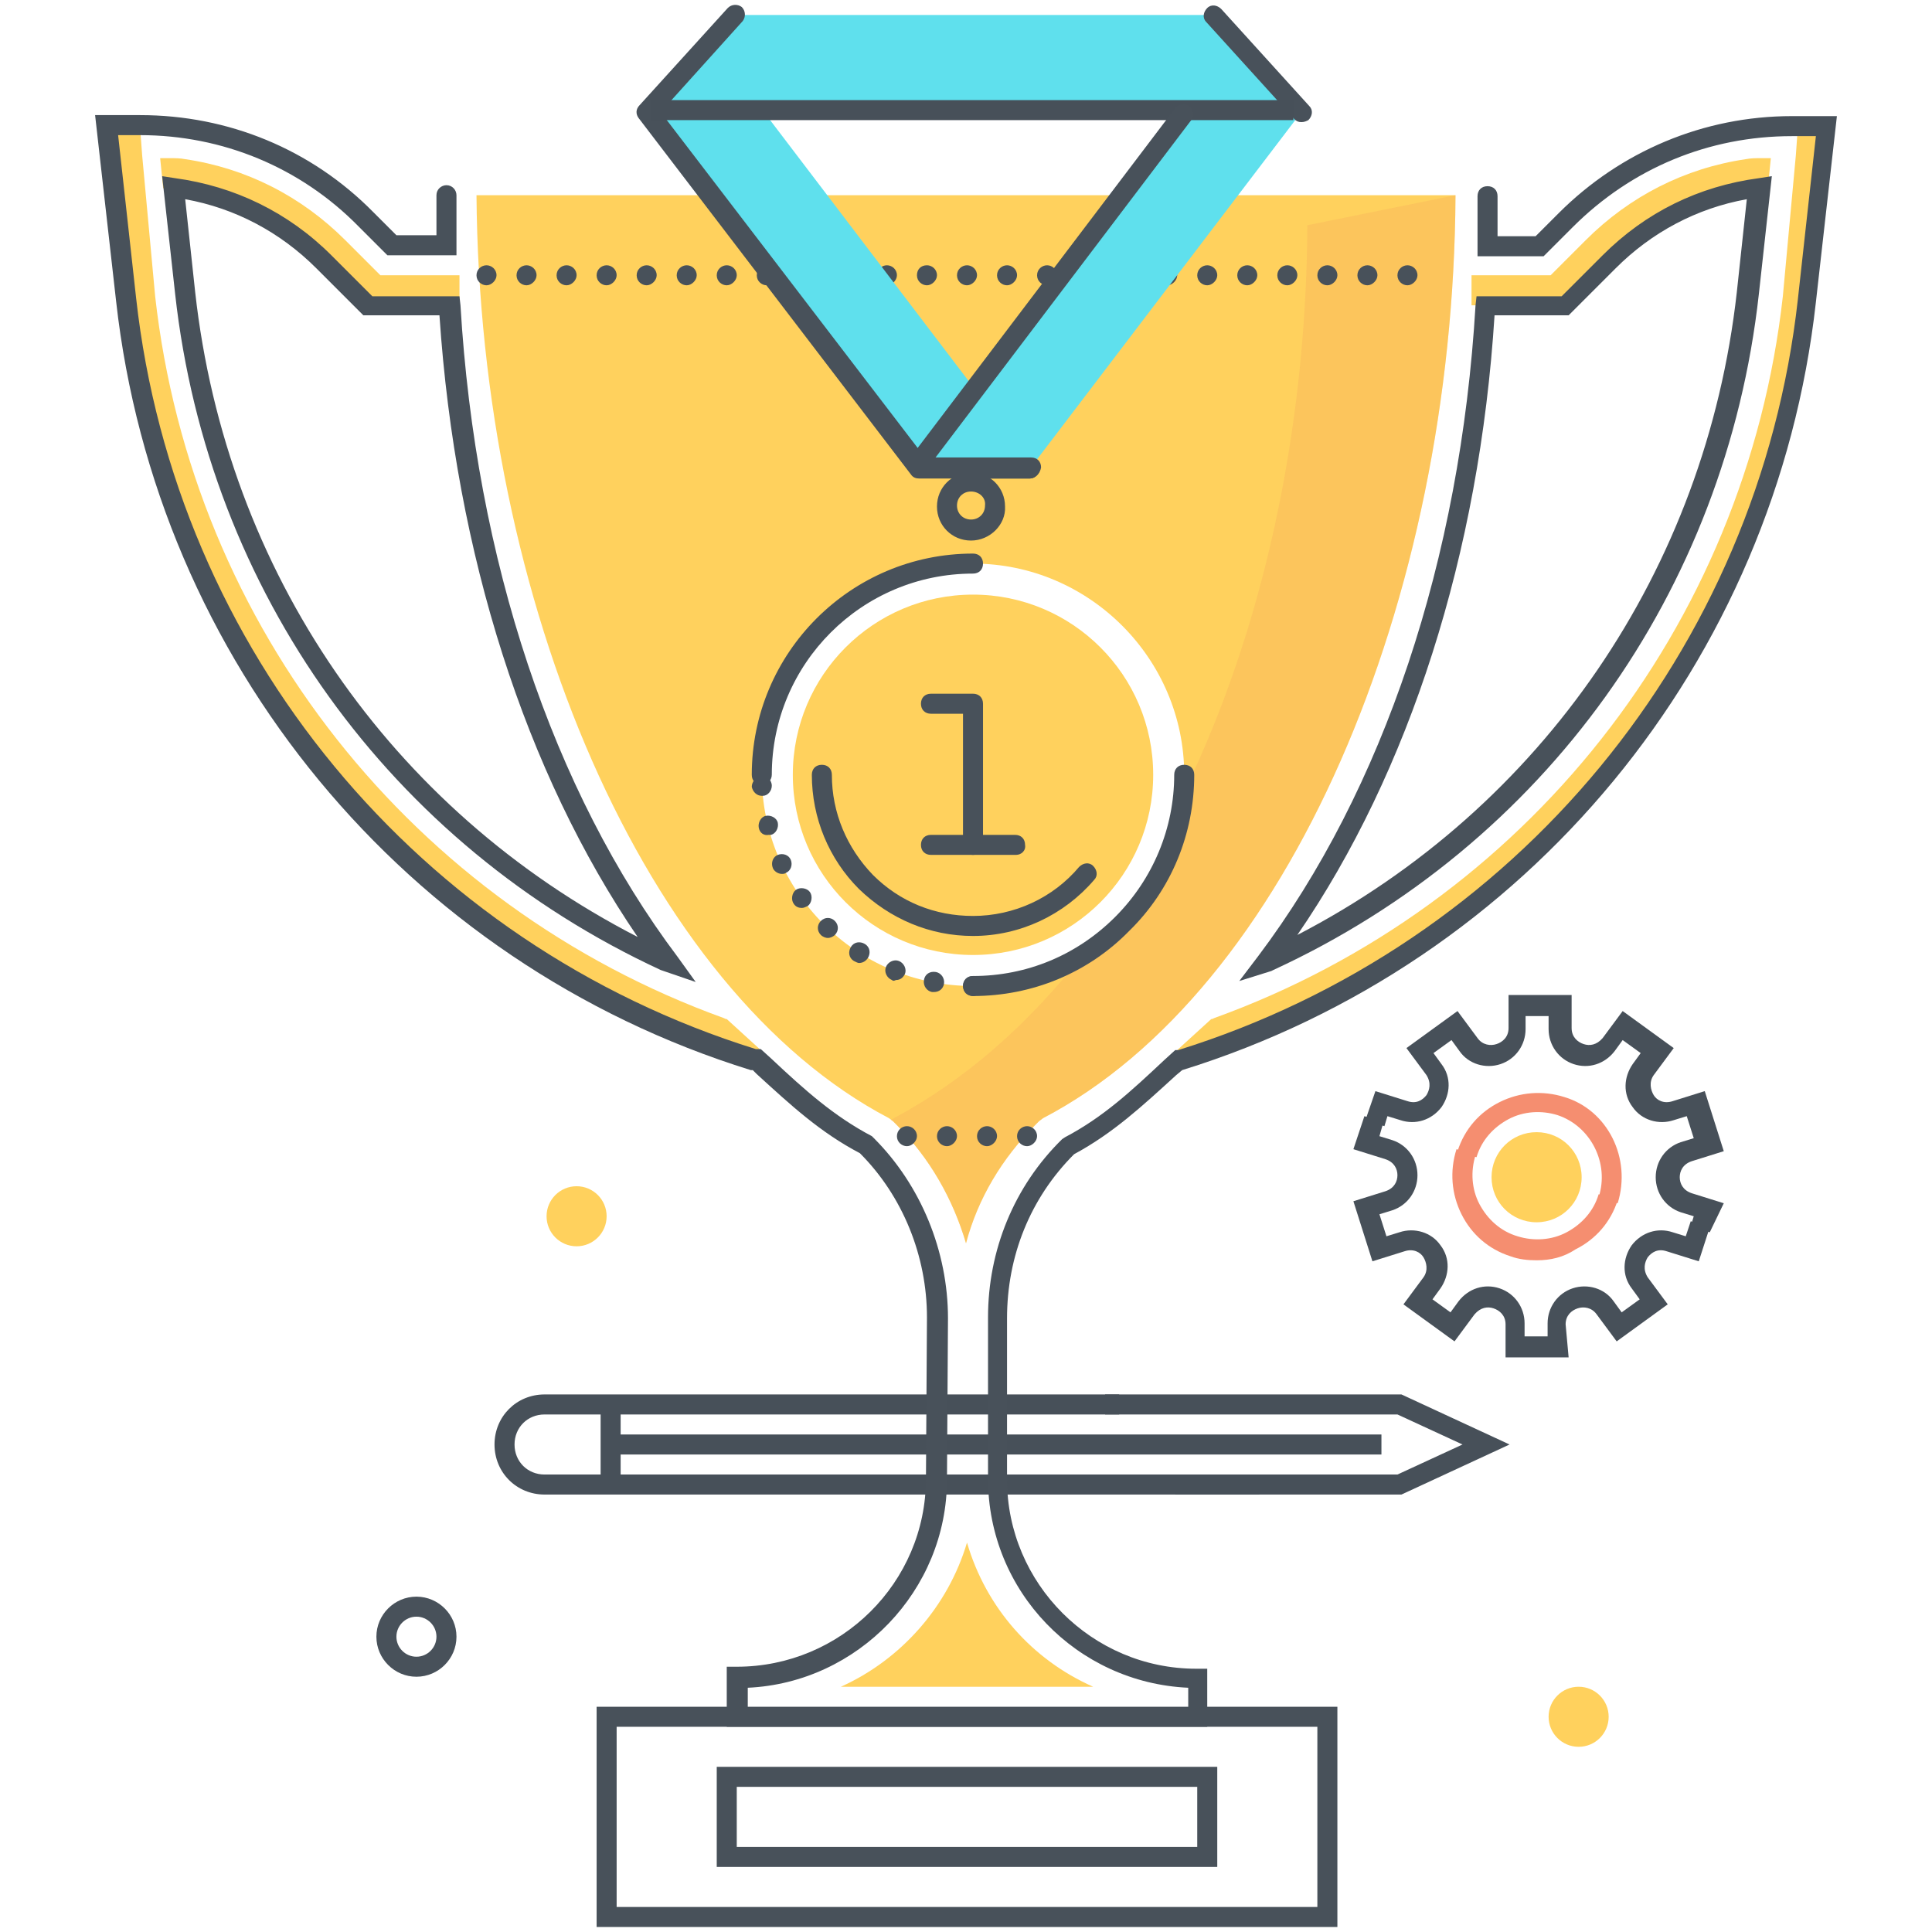 <?xml version="1.0" encoding="utf-8"?>
<!-- Generator: Adobe Illustrator 19.2.1, SVG Export Plug-In . SVG Version: 6.00 Build 0)  -->
<svg version="1.1" id="Layer_1" xmlns="http://www.w3.org/2000/svg" xmlns:xlink="http://www.w3.org/1999/xlink" x="0px" y="0px"
	 viewBox="0 0 193 193" style="enable-background:new 0 0 193 193;" xml:space="preserve">
<style type="text/css">
	.st0{clip-path:url(#SVGID_2_);}
	.st1{fill:#FFD15D;}
	.st2{opacity:0.3;}
	.st3{fill:#F4A75B;}
	.st4{fill:#475059;}
	.st5{fill:#48515A;}
	.st6{fill:none;}
	.st7{fill:#5FE0ED;}
	.st8{fill:none;stroke:#48515A;stroke-width:2;stroke-linecap:round;stroke-linejoin:round;stroke-miterlimit:10;}
	.st9{fill:#F58E70;}
</style>
<g>
	<defs>
		<rect id="SVGID_1_" width="193" height="193"/>
	</defs>
	<clipPath id="SVGID_2_">
		<use xlink:href="#SVGID_1_"  style="overflow:visible;"/>
	</clipPath>
	<g class="st0">
		<path class="st1" d="M47.6,19.5c0.3,40.6,16.8,79.4,41.2,92.2l0.4,0.3l0.3,0.3c3.4,3.4,5.7,7.5,7,11.9v0.1c0,0,0,0,0,0
			c0,0,0,0,0,0v-0.1c1.2-4.5,3.6-8.5,7-11.9l0.3-0.3l0.4-0.3c24.5-12.8,41-51.6,41.2-92.2H47.6z M97.2,98.5
			c-11.7,0-21.1-9.5-21.1-21.1c0-11.7,9.5-21.1,21.1-21.1s21.1,9.5,21.1,21.1S108.9,98.5,97.2,98.5z"/>
		<g>
			<g class="st2">
				<path class="st3" d="M130.6,22.5c-0.1,21-4.6,40.7-12.3,56.6c-1.4,3-1.6,6.4-3.3,9.1c-1.6,2.7-4.7,4.6-6.6,6.9
					c-5.6,7.2-12,12.8-19.1,16.6l-0.3,0.2l0.2,0.1l0.3,0.3c3.4,3.4,5.7,7.5,7,11.9v0.1c0,0,0,0,0,0c0,0,0,0,0,0v-0.1
					c1.2-4.5,3.6-8.5,7-11.9l0.3-0.3l0.4-0.3c24.5-12.8,41-51.6,41.2-92.2L130.6,22.5z"/>
			</g>
			<g>
				<g>
					<g>
						<g>
							<g>
								<g>
									<path class="st4" d="M125.8,149.3H54.4c-2.8,0-5-2.2-5-5s2.2-5,5-5h57.4v2H54.4c-1.7,0-3,1.3-3,3s1.3,3,3,3h71.4V149.3z"/>
								</g>
							</g>
							<g>
								<rect x="60" y="140.7" class="st4" width="2" height="7.6"/>
							</g>
						</g>
						<g>
							<rect x="61" y="143.3" class="st4" width="77" height="2"/>
						</g>
					</g>
					<g>
						<g>
							<g>
								<g>
									<polygon class="st4" points="140,149.3 117.4,149.3 117.4,147.3 139.6,147.3 146.1,144.3 139.6,141.3 110.4,141.3 
										110.4,139.3 140,139.3 150.8,144.3 									"/>
								</g>
							</g>
						</g>
					</g>
				</g>
				<g>
					<g>
						<path class="st1" d="M160.6,26.1l-4.4,4.4h-9.2v-3h7.9l3.5-3.5c4.4-4.4,9.9-7.2,16-8.1c0.5-0.1,1-0.1,1.5-0.1l1,0l-0.3,3h-1
							C170,19.5,164.7,22,160.6,26.1z"/>
					</g>
				</g>
				<g>
					<g>
						<path class="st1" d="M32.3,26.1l4.4,4.4h9.2v-3H38L34.5,24c-4.4-4.4-9.9-7.2-16-8.1c-0.5-0.1-1-0.1-1.5-0.1l-1,0l0.3,3h1
							C23,19.5,28.2,22,32.3,26.1z"/>
					</g>
				</g>
				<g>
					<g>
						<path class="st1" d="M121.3,101.7c31-11.2,53.1-39,56.8-72.1l1.3-14.1l0.2-2.8l3.3-0.2L181,30c-4,35.7-28.5,65.3-62.8,75.9
							l-0.6-1l3.4-3.1C121.1,101.8,121.1,101.8,121.3,101.7z"/>
					</g>
				</g>
				<g>
					<g>
						<path class="st1" d="M72.3,101.7c-31-11.2-53.1-39-56.8-72.1l-1.3-14.1L14,12.8l-3.3-0.2L12.6,30c4,35.7,28.5,65.3,62.8,75.9
							l0.6-1l-3.4-3.1C72.5,101.8,72.5,101.8,72.3,101.7z"/>
					</g>
				</g>
				<g>
					<path class="st5" d="M133.6,192.5h-74v-22h74V192.5z M61.6,190.5h70v-18h-70V190.5z"/>
				</g>
				<g>
					<path class="st5" d="M139.6,27.5c0-0.6,0.5-1,1-1l0,0c0.5,0,1,0.4,1,1l0,0c0,0.5-0.5,1-1,1l0,0
						C140.1,28.5,139.6,28.1,139.6,27.5z M135.6,27.5c0-0.6,0.5-1,1-1l0,0c0.5,0,1,0.4,1,1l0,0c0,0.5-0.5,1-1,1l0,0
						C136.1,28.5,135.6,28.1,135.6,27.5z M131.6,27.5c0-0.6,0.5-1,1-1l0,0c0.5,0,1,0.4,1,1l0,0c0,0.5-0.5,1-1,1l0,0
						C132.1,28.5,131.6,28.1,131.6,27.5z M127.6,27.5c0-0.6,0.5-1,1-1l0,0c0.5,0,1,0.4,1,1l0,0c0,0.5-0.5,1-1,1l0,0
						C128.1,28.5,127.6,28.1,127.6,27.5z M123.6,27.5c0-0.6,0.5-1,1-1l0,0c0.5,0,1,0.4,1,1l0,0c0,0.5-0.5,1-1,1l0,0
						C124.1,28.5,123.6,28.1,123.6,27.5z M119.6,27.5c0-0.6,0.5-1,1-1l0,0c0.5,0,1,0.4,1,1l0,0c0,0.5-0.5,1-1,1l0,0
						C120.1,28.5,119.6,28.1,119.6,27.5z M115.6,27.5c0-0.6,0.4-1,1-1l0,0c0.5,0,1,0.4,1,1l0,0c0,0.5-0.5,1-1,1l0,0
						C116.1,28.5,115.6,28.1,115.6,27.5z M111.6,27.5c0-0.6,0.5-1,1-1l0,0c0.5,0,1,0.4,1,1l0,0c0,0.5-0.5,1-1,1l0,0
						C112.1,28.5,111.6,28.1,111.6,27.5z M107.6,27.5c0-0.6,0.5-1,1-1l0,0c0.5,0,1,0.4,1,1l0,0c0,0.5-0.5,1-1,1l0,0
						C108.1,28.5,107.6,28.1,107.6,27.5z M103.6,27.5c0-0.6,0.5-1,1-1l0,0c0.5,0,1,0.4,1,1l0,0c0,0.5-0.5,1-1,1l0,0
						C104.1,28.5,103.6,28.1,103.6,27.5z M99.6,27.5c0-0.6,0.5-1,1-1l0,0c0.5,0,1,0.4,1,1l0,0c0,0.5-0.5,1-1,1l0,0
						C100.1,28.5,99.6,28.1,99.6,27.5z M95.6,27.5c0-0.6,0.5-1,1-1l0,0c0.5,0,1,0.4,1,1l0,0c0,0.5-0.5,1-1,1l0,0
						C96.1,28.5,95.6,28.1,95.6,27.5z M91.6,27.5c0-0.6,0.4-1,1-1l0,0c0.5,0,1,0.4,1,1l0,0c0,0.5-0.5,1-1,1l0,0
						C92.1,28.5,91.6,28.1,91.6,27.5z M87.6,27.5c0-0.6,0.5-1,1-1l0,0c0.5,0,1,0.4,1,1l0,0c0,0.5-0.5,1-1,1l0,0
						C88.1,28.5,87.6,28.1,87.6,27.5z M83.6,27.5c0-0.6,0.5-1,1-1l0,0c0.5,0,1,0.4,1,1l0,0c0,0.5-0.5,1-1,1l0,0
						C84.1,28.5,83.6,28.1,83.6,27.5z M79.6,27.5c0-0.6,0.5-1,1-1l0,0c0.5,0,1,0.4,1,1l0,0c0,0.5-0.5,1-1,1l0,0
						C80.1,28.5,79.6,28.1,79.6,27.5z M75.6,27.5c0-0.6,0.5-1,1-1l0,0c0.5,0,1,0.4,1,1l0,0c0,0.5-0.5,1-1,1l0,0
						C76.1,28.5,75.6,28.1,75.6,27.5z M71.6,27.5c0-0.6,0.5-1,1-1l0,0c0.5,0,1,0.4,1,1l0,0c0,0.5-0.5,1-1,1l0,0
						C72.1,28.5,71.6,28.1,71.6,27.5z M67.6,27.5c0-0.6,0.5-1,1-1l0,0c0.5,0,1,0.4,1,1l0,0c0,0.5-0.5,1-1,1l0,0
						C68.1,28.5,67.6,28.1,67.6,27.5z M63.6,27.5c0-0.6,0.5-1,1-1l0,0c0.5,0,1,0.4,1,1l0,0c0,0.5-0.5,1-1,1l0,0
						C64.1,28.5,63.6,28.1,63.6,27.5z M59.6,27.5c0-0.6,0.5-1,1-1l0,0c0.5,0,1,0.4,1,1l0,0c0,0.5-0.5,1-1,1l0,0
						C60.1,28.5,59.6,28.1,59.6,27.5z M55.6,27.5c0-0.6,0.5-1,1-1l0,0c0.5,0,1,0.4,1,1l0,0c0,0.5-0.5,1-1,1l0,0
						C56.1,28.5,55.6,28.1,55.6,27.5z M51.6,27.5c0-0.6,0.5-1,1-1l0,0c0.5,0,1,0.4,1,1l0,0c0,0.5-0.5,1-1,1l0,0
						C52.1,28.5,51.6,28.1,51.6,27.5z M47.6,27.5c0-0.6,0.5-1,1-1l0,0c0.5,0,1,0.4,1,1l0,0c0,0.5-0.5,1-1,1l0,0
						C48.1,28.5,47.6,28.1,47.6,27.5z"/>
				</g>
				<g>
					<path class="st5" d="M101.6,113.5c0-0.6,0.5-1,1-1l0,0c0.5,0,1,0.4,1,1l0,0c0,0.5-0.5,1-1,1l0,0
						C102.1,114.5,101.6,114.1,101.6,113.5z M97.6,113.5c0-0.6,0.5-1,1-1l0,0c0.5,0,1,0.4,1,1l0,0c0,0.5-0.5,1-1,1l0,0
						C98.1,114.5,97.6,114.1,97.6,113.5z M93.6,113.5c0-0.6,0.5-1,1-1l0,0c0.5,0,1,0.4,1,1l0,0c0,0.5-0.5,1-1,1l0,0
						C94.1,114.5,93.6,114.1,93.6,113.5z M89.6,113.5c0-0.6,0.5-1,1-1l0,0c0.5,0,1,0.4,1,1l0,0c0,0.5-0.5,1-1,1l0,0
						C90.1,114.5,89.6,114.1,89.6,113.5z"/>
				</g>
				<g>
					<g>
						<path class="st6" d="M156.3,30.5h-7.9c-1.5,26.2-9.7,49.4-21.9,65.5l0.1,0c26.3-12.2,44.6-37.2,47.9-66.7l1.2-10.6
							c-5.7,0.7-10.9,3.3-15,7.4L156.3,30.5z"/>
					</g>
					<g>
						<path class="st5" d="M120.6,172.5h-48v-6h1c10.4,0,18.9-8.4,18.9-18.8l0.1-16.1c0-6.1-2.4-12.1-6.7-16.4
							c-4-2.1-6.9-4.8-10.3-7.9l-0.4-0.4l-0.2,0C40.5,96.2,15.6,66,11.6,30.1L9.5,11.5H14c8.8,0,17.1,3.4,23.3,9.7l2.3,2.3h4
							c0-0.7,0-1.3,0-2c0-0.4,0-0.9,0-1.3l0-0.7c0-0.6,0.5-1,1-1c0.6,0,1,0.5,1,1l0,0.7c0,0.4,0,0.8,0,1.3c0,1,0,2,0,3l0,1h-6.9
							l-2.9-2.9C30,16.7,22.2,13.5,14,13.5h-2.2l1.8,16.3c3.9,35.1,28.2,64.5,61.9,75l0.5,0l1.1,1c3.3,3.1,6.2,5.7,10,7.7l0.2,0.2
							c4.7,4.7,7.4,11.3,7.4,18l-0.1,16.1c0,11.1-8.9,20.3-19.9,20.8v2h44v-2c-11.1-0.5-20-9.6-20-20.9v-16.1
							c0-6.7,2.6-13.1,7.4-17.8l0.3-0.2c3.8-2,6.6-4.6,9.9-7.7l1.1-1l0.3,0c33.7-10.5,58-39.9,61.9-75l1.8-16.3H179
							c-8.3,0-16,3.2-21.9,9.1l-2.9,2.9h-6.6l0-1c0-1,0-2,0-3c0-0.4,0-0.8,0-1.3l0-0.7c0-0.6,0.4-1,1-1c0.6,0,1,0.4,1,1l0,0.7
							c0,0.4,0,0.9,0,1.3c0,0.7,0,1.3,0,2h3.8l2.3-2.3c6.2-6.2,14.5-9.7,23.3-9.7h4.5l-2.1,18.6c-4,35.9-28.8,66-63.3,76.7l-0.6,0.5
							c-3.4,3.1-6.3,5.8-10.2,7.9c-4.4,4.4-6.7,10.2-6.7,16.4v16.1c0,10.4,8.5,18.9,18.9,18.9h1.1V172.5z M69.5,98.1L66,96.9
							c-27-12.5-45.2-37.8-48.5-67.5l-1.3-11.8l1.3,0.2c5.9,0.8,11.3,3.4,15.6,7.7l4.1,4.1h8.7l0.1,0.9c1.5,25.4,9.2,48.5,21.7,65.1
							L69.5,98.1z M18.5,19.9l1,9.3c3.1,27.9,19.5,51.7,44.2,64.4C52.5,77.2,45.5,55.4,43.9,31.5h-7.6l-4.7-4.7
							C28,23.2,23.5,20.8,18.5,19.9z M123.8,98l1.9-2.5c12.5-16.6,20.2-39.6,21.7-65l0.1-0.9h8.5l4.1-4.1c4.3-4.3,9.6-6.9,15.6-7.7
							l1.3-0.2l-1.3,11.8c-3.3,29.7-21.4,55-48.5,67.5l-0.2,0.1L123.8,98z M149.3,31.5c-1.5,23.8-8.5,45.6-19.7,61.9
							c24.5-12.7,40.8-36.5,43.9-64.2l1-9.3c-5,0.9-9.5,3.3-13.1,6.9l-4.7,4.7H149.3z M174.5,29.3L174.5,29.3L174.5,29.3z"/>
					</g>
				</g>
				<g>
					<path class="st5" d="M121.6,186.5h-50v-10h50V186.5z M73.6,184.5h46v-6h-46V184.5z"/>
				</g>
				<g>
					<g>
						<path class="st1" d="M96.6,154.1c-1.9,6.4-6.6,11.7-12.6,14.4h25.2C103.1,165.8,98.5,160.6,96.6,154.1z"/>
					</g>
				</g>
				<g>
					<g>
						<circle class="st1" cx="97.2" cy="77.4" r="18"/>
					</g>
					<g>
						<g>
							<path class="st7" d="M121.3,1.5H73.4l-8.8,9.7l27.2,35.6h6.8h4.3L130,11.2L121.3,1.5z M97.4,38.6l0,0.3l-21-27.6l0.2-0.3H118
								l0.2,0.4L97.4,38.6z"/>
						</g>
					</g>
					<g>
						<g>
							<g>
								<g>
									<path class="st5" d="M97.2,85.4c-0.6,0-1-0.4-1-1V71.3H93c-0.6,0-1-0.4-1-1c0-0.6,0.4-1,1-1h4.2c0.6,0,1,0.4,1,1v14.1
										C98.2,85,97.8,85.4,97.2,85.4z"/>
								</g>
								<g>
									<path class="st5" d="M101.5,85.4H93c-0.6,0-1-0.4-1-1c0-0.6,0.4-1,1-1h8.4c0.6,0,1,0.4,1,1C102.5,85,102,85.4,101.5,85.4z"
										/>
								</g>
							</g>
							<g>
								<path class="st5" d="M97.2,93.5c-4.3,0-8.3-1.7-11.4-4.7c-3-3-4.7-7.1-4.7-11.4c0-0.6,0.4-1,1-1l0,0c0.6,0,1,0.4,1,1
									c0,3.8,1.5,7.3,4.1,10c2.7,2.7,6.2,4.1,10,4.1c4.1,0,8-1.8,10.6-4.9c0.4-0.4,1-0.5,1.4-0.1c0.4,0.4,0.5,1,0.1,1.4
									C106.3,91.4,101.9,93.5,97.2,93.5z"/>
							</g>
							<g>
								<line class="st6" x1="112.2" y1="82" x2="112.2" y2="82"/>
							</g>
						</g>
					</g>
					<g>
						<path class="st5" d="M96.2,98.5c0-0.5,0.4-1,1-1l0,0c0.5,0,1,0.5,1,1l0,0c0,0.6-0.5,1-1,1l0,0C96.7,99.5,96.2,99,96.2,98.5z
							 M93.1,99.1L93.1,99.1L93.1,99.1c-0.5-0.1-0.9-0.6-0.8-1.2l0,0c0.1-0.6,0.6-0.9,1.2-0.8l0,0c0.5,0.1,0.9,0.6,0.8,1.2l0,0
							c-0.1,0.5-0.5,0.8-1,0.8l0,0C93.2,99.1,93.1,99.1,93.1,99.1z M89.1,97.9L89.1,97.9L89.1,97.9c-0.5-0.2-0.8-0.8-0.6-1.3l0,0
							c0.2-0.5,0.8-0.8,1.3-0.6l0,0c0.5,0.2,0.8,0.8,0.6,1.3l0,0c-0.2,0.4-0.5,0.6-0.9,0.6l0,0C89.3,98,89.2,98,89.1,97.9z M85.3,96
							C85.3,96,85.3,96,85.3,96L85.3,96c-0.5-0.3-0.6-0.9-0.3-1.4l0,0c0.3-0.5,0.9-0.6,1.4-0.3l0,0c0.5,0.3,0.6,0.9,0.3,1.4l0,0
							c-0.2,0.3-0.5,0.5-0.9,0.5l0,0C85.7,96.2,85.5,96.1,85.3,96z M82,93.4L82,93.4L82,93.4c-0.4-0.4-0.4-1,0-1.4l0,0
							c0.4-0.4,1-0.4,1.4,0h0c0.4,0.4,0.4,1,0,1.4l0,0c-0.2,0.2-0.5,0.3-0.7,0.3l0,0C82.5,93.7,82.2,93.6,82,93.4z M79.3,90.3
							L79.3,90.3L79.3,90.3c-0.3-0.4-0.2-1.1,0.2-1.4l0,0c0.4-0.3,1.1-0.2,1.4,0.2l0,0c0.3,0.4,0.2,1.1-0.2,1.4l0,0
							c-0.2,0.1-0.4,0.2-0.6,0.2l0,0C79.8,90.7,79.5,90.6,79.3,90.3z M77.2,86.7L77.2,86.7L77.2,86.7c-0.2-0.5,0-1.1,0.5-1.3l0,0
							c0.5-0.2,1.1,0,1.3,0.5h0c0.2,0.5,0,1.1-0.5,1.3l0,0c-0.1,0.1-0.3,0.1-0.4,0.1l0,0C77.7,87.3,77.3,87,77.2,86.7z M75.8,82.7
							c-0.1-0.5,0.2-1.1,0.7-1.2l0,0c0.5-0.1,1.1,0.2,1.2,0.7l0,0c0.1,0.5-0.2,1.1-0.7,1.2l0,0c-0.1,0-0.2,0-0.2,0l0,0
							C76.3,83.5,75.9,83.2,75.8,82.7z M75.1,78.6C75.1,78.6,75.1,78.6,75.1,78.6L75.1,78.6c0-0.5,0.4-1,1-1.1l0,0c0.5,0,1,0.4,1,1
							l0,0c0,0.5-0.4,1-0.9,1l0,0c0,0,0,0-0.1,0l0,0C75.6,79.5,75.2,79.1,75.1,78.6z"/>
					</g>
					<g>
						<path class="st5" d="M76.1,78.4c-0.6,0-1-0.4-1-1c0-12.2,9.9-22.1,22.1-22.1c0.6,0,1,0.4,1,1c0,0.6-0.4,1-1,1
							c-11.1,0-20.1,9-20.1,20.1C77.1,77.9,76.7,78.4,76.1,78.4z"/>
					</g>
					<g>
						<path class="st5" d="M97.2,99.5L97.2,99.5c-0.6,0-1-0.4-1-1c0-0.6,0.4-1,1-1l0,0c5.4,0,10.4-2.1,14.2-5.9
							c3.8-3.8,5.9-8.9,5.9-14.2c0-0.6,0.4-1,1-1c0.6,0,1,0.4,1,1c0,5.9-2.3,11.5-6.5,15.6C108.7,97.2,103.1,99.5,97.2,99.5z"/>
					</g>
				</g>
				<g>
					<g>
						<g>
							<path class="st5" d="M102.9,47.8H91.8c-0.3,0-0.6-0.1-0.8-0.4L63.8,11.8c-0.3-0.4-0.3-0.9,0.1-1.3l8.8-9.7
								c0.4-0.4,1-0.4,1.4-0.1c0.4,0.4,0.4,1,0.1,1.4l-8.2,9.1l26.4,34.5h10.6c0.6,0,1,0.4,1,1C103.9,47.3,103.4,47.8,102.9,47.8z"
								/>
						</g>
						<g>
							<path class="st5" d="M130,12.2c-0.3,0-0.5-0.1-0.7-0.3l-8.8-9.7c-0.4-0.4-0.3-1,0.1-1.4c0.4-0.4,1-0.3,1.4,0.1l8.8,9.7
								c0.4,0.4,0.3,1-0.1,1.4C130.5,12.1,130.3,12.2,130,12.2z"/>
						</g>
						<g>
							<path class="st5" d="M102.9,47.8h-4.3c-0.6,0-1-0.4-1-1c0-0.6,0.4-1,1-1h4.3c0.6,0,1,0.4,1,1
								C103.9,47.3,103.4,47.8,102.9,47.8z"/>
						</g>
						<g>
							<rect x="65" y="10" class="st4" width="64.2" height="2"/>
						</g>
						<g>
							<path class="st8" d="M118.2,11.4"/>
						</g>
						<g>
							<path class="st8" d="M91.9,46.1"/>
						</g>
					</g>
				</g>
				<g>
					<path class="st5" d="M97,54c-1.9,0-3.4-1.5-3.4-3.4c0-1.9,1.5-3.4,3.4-3.4c1.9,0,3.4,1.5,3.4,3.4C100.5,52.4,98.9,54,97,54z
						 M97,49.1c-0.8,0-1.4,0.6-1.4,1.4c0,0.8,0.6,1.4,1.4,1.4c0.8,0,1.4-0.6,1.4-1.4C98.5,49.7,97.8,49.1,97,49.1z"/>
				</g>
				<g>
					<path class="st5" d="M91.9,47.1c-0.2,0-0.4-0.1-0.6-0.2c-0.4-0.3-0.5-1-0.2-1.4l26.3-34.7c0.3-0.4,1-0.5,1.4-0.2
						c0.4,0.3,0.5,1,0.2,1.4L92.7,46.7C92.5,47,92.2,47.1,91.9,47.1z"/>
				</g>
				<g>
					<g>
						<g>
							<g>
								<path class="st4" d="M170.8,123.1l-1.9-0.6l0.3-1l-1.3-0.4c-1.5-0.5-2.5-1.9-2.5-3.5c0-1.6,1-3,2.5-3.5l1.3-0.4l-0.7-2.2
									l-1.3,0.4c-1.5,0.5-3.2,0-4.1-1.3c-1-1.3-0.9-3,0-4.3l0.8-1.1l-1.8-1.3l-0.8,1.1c-1,1.3-2.6,1.8-4.1,1.3
									c-1.5-0.5-2.5-1.9-2.5-3.5l0-1.3l-2.3,0l0,1.3c0,1.6-1,3-2.5,3.5c-1.5,0.5-3.2,0-4.1-1.3l-0.8-1.1l-1.8,1.3l0.8,1.1
									c1,1.3,0.9,3,0,4.3c-1,1.3-2.6,1.8-4.1,1.3l-1.3-0.4l-0.3,1l-1.9-0.6l1-2.9l3.2,1c0.9,0.3,1.5-0.1,1.9-0.6
									c0.3-0.5,0.5-1.2,0-2l-2-2.7l5.1-3.7l2,2.7c0.5,0.7,1.3,0.8,1.9,0.6c0.6-0.2,1.2-0.7,1.2-1.6l0-3.3l6.3,0l0,3.3
									c0,0.9,0.6,1.4,1.2,1.6c0.6,0.2,1.3,0.1,1.9-0.6l2-2.7l5.1,3.7l-2,2.7c-0.5,0.7-0.3,1.5,0,2c0.3,0.5,1,0.9,1.9,0.6l3.2-1
									l1.9,6l-3.2,1c-0.9,0.3-1.2,1-1.2,1.6c0,0.6,0.3,1.3,1.2,1.6l3.2,1L170.8,123.1z"/>
							</g>
							<g>
								<path class="st9" d="M161.6,120.2l-1.9-0.6c1.1-3.4-0.8-7.1-4.1-8.2c-1.6-0.5-3.4-0.4-4.9,0.4c-1.5,0.8-2.7,2.1-3.2,3.8
									l-1.9-0.6c0.7-2.2,2.2-3.9,4.2-4.9c2-1,4.3-1.2,6.5-0.5C160.6,110.9,163,115.7,161.6,120.2z"/>
							</g>
						</g>
						<g>
							<g>
								<path class="st9" d="M153.5,125.9c-0.9,0-1.8-0.1-2.6-0.4c-2.2-0.7-3.9-2.2-4.9-4.2c-1-2-1.2-4.3-0.5-6.5l1.9,0.6
									c-0.5,1.6-0.4,3.4,0.4,4.9c0.8,1.5,2.1,2.7,3.8,3.2c1.6,0.5,3.4,0.4,4.9-0.4c1.5-0.8,2.7-2.1,3.2-3.8l1.9,0.6
									c-0.7,2.2-2.2,3.9-4.2,4.9C156.2,125.6,154.9,125.9,153.5,125.9z"/>
							</g>
							<g>
								<path class="st4" d="M156.7,135.6l-6.3,0l0-3.3c0-0.9-0.6-1.4-1.2-1.6c-0.6-0.2-1.3-0.1-1.9,0.6l-2,2.7l-5.1-3.7l2-2.7
									c0.5-0.7,0.3-1.5,0-2c-0.3-0.5-1-0.9-1.9-0.6l-3.2,1l-1.9-6l3.2-1c0.9-0.3,1.2-1,1.2-1.6c0-0.6-0.3-1.3-1.2-1.6l-3.2-1
									l1.1-3.3l1.9,0.6l-0.4,1.4l1.3,0.4c1.5,0.5,2.5,1.9,2.5,3.5c0,1.6-1,3-2.5,3.5l-1.3,0.4l0.7,2.2l1.3-0.4
									c1.5-0.5,3.2,0,4.1,1.3c1,1.3,0.9,3,0,4.3l-0.8,1.1l1.8,1.3l0.8-1.1c1-1.3,2.6-1.8,4.1-1.3c1.5,0.5,2.5,1.9,2.5,3.5l0,1.3
									l2.3,0l0-1.3c0-1.6,1-3,2.5-3.5c1.5-0.5,3.2,0,4.1,1.3l0.8,1.1l1.8-1.3l-0.8-1.1c-1-1.3-0.9-3,0-4.3c1-1.3,2.6-1.8,4.1-1.3
									l1.3,0.4l0.5-1.5l1.9,0.6l-1.1,3.4l-3.2-1c-0.9-0.3-1.5,0.1-1.9,0.6c-0.3,0.5-0.5,1.2,0,2l2,2.7l-5.1,3.7l-2-2.7
									c-0.5-0.7-1.3-0.8-1.9-0.6c-0.6,0.2-1.2,0.7-1.2,1.6L156.7,135.6z"/>
							</g>
						</g>
					</g>
					<g>
						<circle class="st1" cx="153.5" cy="117.6" r="4"/>
						<path class="st1" d="M153.5,122.1c-2.5,0-4.5-2-4.5-4.5c0-2.5,2-4.5,4.5-4.5c2.5,0,4.5,2,4.5,4.5
							C158,120.1,156,122.1,153.5,122.1z M153.5,114.1c-1.9,0-3.5,1.6-3.5,3.5c0,1.9,1.6,3.5,3.5,3.5s3.5-1.6,3.5-3.5
							C157,115.7,155.4,114.1,153.5,114.1z"/>
					</g>
				</g>
				<g>
					<circle class="st1" cx="57.6" cy="121.5" r="3"/>
				</g>
				<g>
					<path class="st5" d="M41.6,167.5c-2.2,0-4-1.8-4-4c0-2.2,1.8-4,4-4c2.2,0,4,1.8,4,4C45.6,165.7,43.8,167.5,41.6,167.5z
						 M41.6,161.5c-1.1,0-2,0.9-2,2c0,1.1,0.9,2,2,2c1.1,0,2-0.9,2-2C43.6,162.4,42.7,161.5,41.6,161.5z"/>
				</g>
				<g>
					<circle class="st1" cx="157.7" cy="171.5" r="3"/>
				</g>
			</g>
		</g>
	</g>
</g>
</svg>
